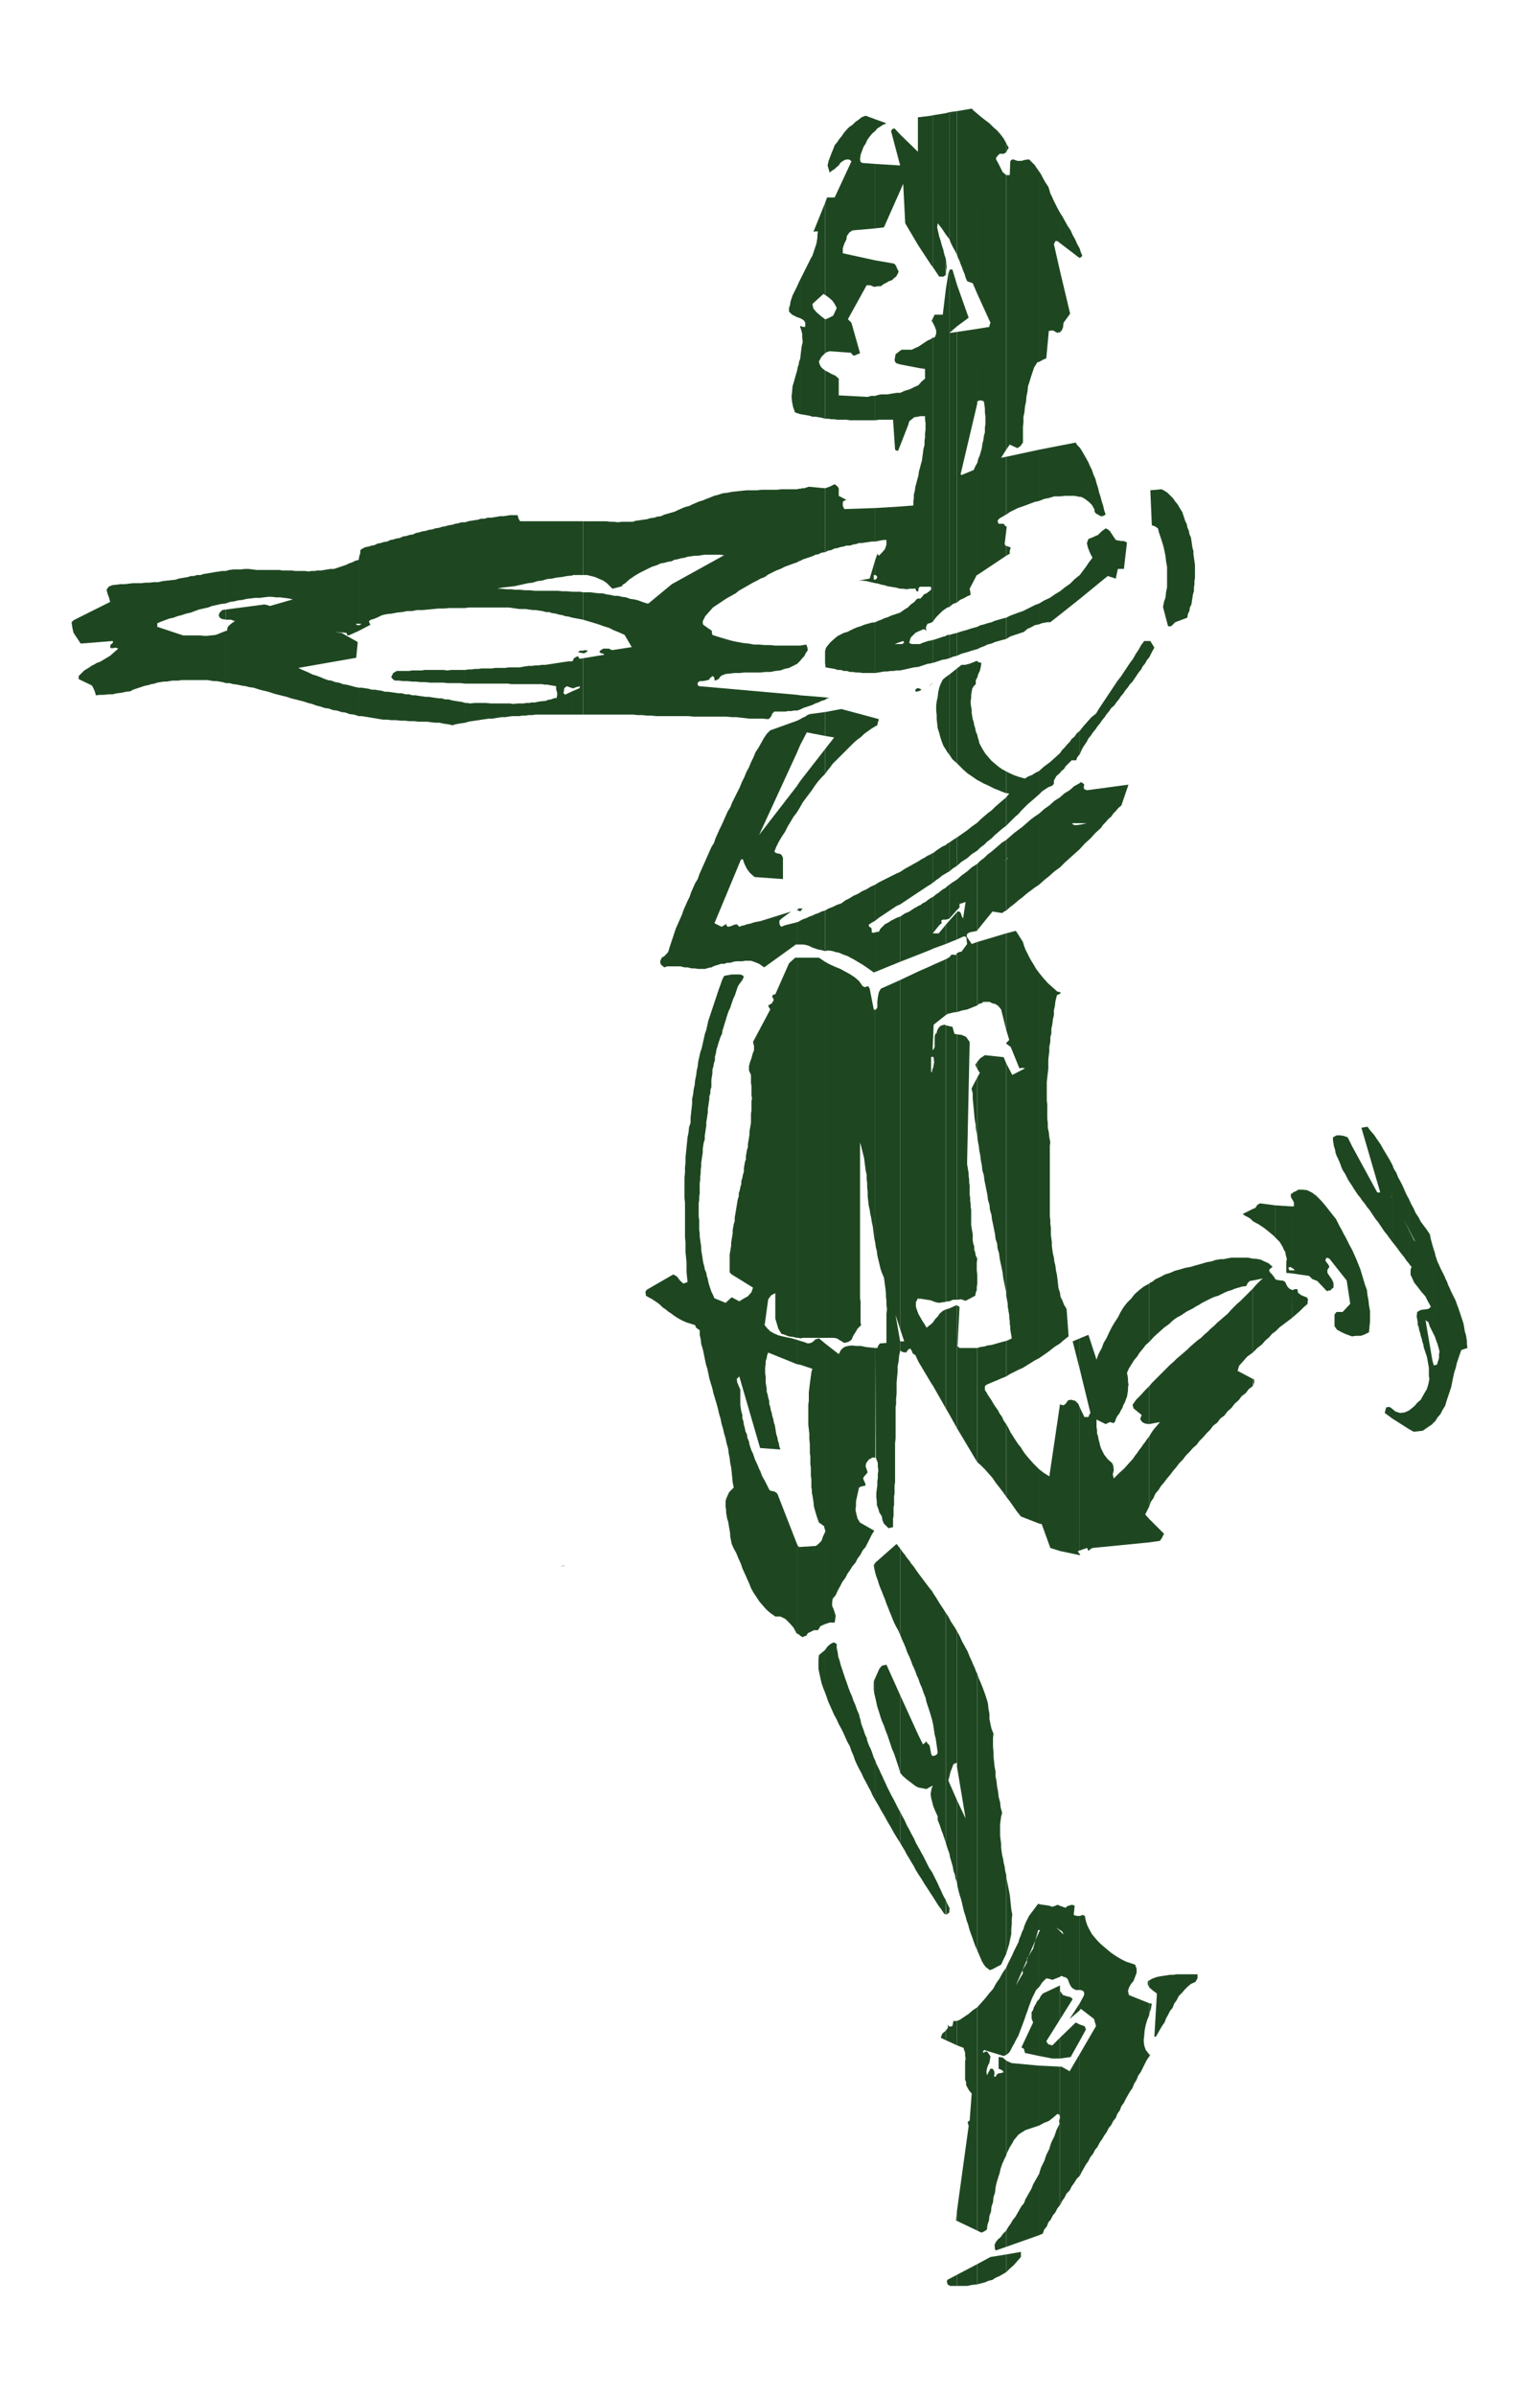<svg xmlns="http://www.w3.org/2000/svg" fill-rule="evenodd" height="762.772" preserveAspectRatio="none" stroke-linecap="round" viewBox="0 0 3035 4721" width="490.455"><style>.brush1{fill:#1e4721}.pen1{stroke:none}</style><path class="pen1 brush1" d="M2828 2690v111l5-8 6-7 4-8 5-8 3-10 3-9 3-9 3-9 2-10 2-10 2-9 3-9 2-9 3-9 3-9 3-8 6-2 6-2-1-7v-6l-1-7-1-6-2-6-1-6-1-6-1-5-2-6-2-6-2-6-2-6-2-6-2-5-2-6-2-5-3-6-3-6-3-6-2-5-3-6-2-6-3-6-2-5-3-6-3-6-3-6-2-5-3-6-2-6-2-6-1-5v135l4 7-4-7v30l2 6 3 8 2 7 2 8-1 6v7l-2 6-2 7h-2l-2 1zm0-221v135l-4-13 4 13v30l-3-6-2-4v-124l3 3-3-3v-47l2 7 3 9zm0 332v-111h-2v1l-3-10v125l2-3 3-2zm-5-348v47l-5-10 5 10v124l-5-10-3-9-5-3-1-3 14 82v125l-9 6-10 7-18 2-9-5v-37l5-4 6-5 5-6 7-6 6-11 6-10 3-10 2-10-1-6v-16l-1-6-1-5-1-6-1-5-2-6-2-6-2-6-1-6-2-6-1-5-2-6-1-5-2-6-1-6-2-5v-5l-2-11 1-9 7-4 8-1 7-1 5-4-3-6-3-5-3-6-2-4-8-9-6-8-8-10-4-9-3-6v-11l2-5-3-3-2-3v-66l11 22v-2l-11-21v-60l4 9 5 9 4 9 6 9 4 8 6 8 6 8 6 9 2 10 3 11zm-46-30v-60l-5-9-4-9-4-9-4-8-5-9-3-8-5-8-3-8v66h1-1v86l8 10 8 11 4 5 4 5 4 6 5 6v-66l-11-22 11 21zm0 393v-37l-9 4-9 1-9-3-6-5v19l33 21zm-33-455v-66l-6-11-6-10-6-10-5-9-7-10-6-9-7-8-6-8-6 1-6 1 37 127-3 1-3-1-49-90v78l3 5 4 6 4 6 5 6 4 6 5 6 4 6 5 6 4 6 4 6 4 6 5 6 4 6 4 6 4 6 5 6 5 7 6 8v-86l-2-5v-3 4l2 4zm0 434v-19l-4-3-3-1-5 1-1 3-1 4-1 4 15 11zm-79-332v170l8-1h9l8-3 8-4 1-11 1-10v-21l-2-11-1-10-2-10-1-10-4-11-3-10-3-10-3-10-4-10-4-10-4-9-4-9zm0-126v-78l-9-18-8-3-7-1h-7l-7 4v6l1 6 1 6 2 6 1 6 2 6 3 6 3 7 2 5 2 6 3 6 4 6 3 6 3 6 4 6 4 6zm0 296v-170l-5-9-4-8-4-8-4-7-4-8-4-7-4-8-3-6-8-10-7-9-8-10-7-8-9-9-8-6-10-5-10-1h-7l-5 3-5 2-3 3v10l4 7v8h-4v121l3 2 3 3h-6v6l34 5 6 6 10 4 19 20 3-1 5-1 1-2 4-3v-9l-3-7-5-7-4-6v-6l4-6-2-4-3-4-3-4 1-4 2-2 5 2 34 43 7 46-15 16h-12l-4 5v23l5 7 9 5 9 4 11 4h1zm-119-91v55l8-7 8-7 7-7 8-7v-5l1-4-3-4-3-1-5-2-4-2-5-4-1-7h-5l-5 2h-1zm0-180v-10h-2v6l2 4zm0 136v-121l-32-2v64l8 8 6 10 2 5 3 5 1 6 2 7-1 7v21l11 1v-6h-5l-2-5 4-2 1 1 2 1z"/><path class="pen1 brush1" d="m2546 2597 1-55-6-3-3-3-3-5-2-5-5-3h-4l-6-1-4-1v102l8-8 8-6 8-6 8-6zm-32-158v-64l-31-4-5 3-4 6-5 2v24l5 3 6 3 6 4 6 4 5 4 6 5 5 4 6 6zm0 184v-102l-1-1v-1l-3-4-3-4-4-4-2-4 2-3 5-4-8-7-9-4-6-3-5-1-6-1h-5v43l20-4-5 4-3 3-6 6-6 7v126l9-9 9-7 7-8 7-6 6-7 7-5zm-45 94 1 13 2-7-1-6h-2zm0-311v-24l-20 10 4 3 6 3 5 3 5 5zm0 117v-43l-9-2h-33l-6 1-5 1-5 1h-6l-6 1-5 1-5 2-11 2-10 3-11 3-10 3-11 2-10 3-11 3-9 4-10 3-9 5-9 4-8 6-3 1-2 2v115l9-10 10-9 10-9 11-8 5-5 5-4 6-4 6-3 6-4 6-4 6-3 6-3 6-4 6-3 6-4 6-3 6-3 6-3 7-3 7-2 6-3 6-3 7-3 7-2 7-3 7-2 7-2 8-1 3-6 4-4 6-1z"/><path class="pen1 brush1" d="M2469 2665v-126l-6 6-6 6-6 6-6 6-7 6-6 6-6 6-6 7-7 6-7 6-7 6-6 6-7 6-6 6-7 6-6 6-7 5-7 6-7 6-6 6-7 6-7 6-7 6-6 6-7 6-6 6-6 6-6 6-6 6-6 6-6 6-5 6v75l10-2 11-2-6 7-6 7-5 7-4 7v138l3-9 5-7 4-9 6-7 5-8 6-7 6-8 6-7 6-8 6-7 6-8 7-7 6-8 7-7 7-8 7-6 6-8 7-7 7-8 7-7 6-8 8-6 6-8 8-6 6-8 8-7 6-8 8-7 6-8 8-6 6-8 8-6v-14l-30-16 3-10 8-9 8-9 11-8zm-204 1383v4l1-2 1-2h-2zm0-101v23l1-6 2-5 1-6 1-5-5-1z"/><path class="pen1 brush1" d="M2265 3902v14l7 6 8 6-5 85h3l4-7 4-7 4-7 5-7 3-8 4-7 4-8 5-6 3-8 5-7 4-8 6-6 6-7 6-6 6-5 9-4 4-7v-8h-41l-6 1h-7l-6 1-7 1-6 1-6 1-6 2-5 2-5 3zm0-909v46l21-3 2-3 2-3 2-4 2-4-29-29zm0-1730v32l5-10 5-9-8-13h-2zm43-29 4-4 4-4 24-9 1-7 3-6 1-7 3-6 1-7 1-6 1-7 2-6v-7l1-7v-6l1-6v-26l-1-7-1-7-1-7v-6l-2-7-1-7-1-7-1-6-3-7-1-6-3-7-1-6-3-6-2-6-2-6-2-6-5-8-4-7-5-6-4-6-6-6-5-5-6-4-6-3-22 2 3 69 6 2 6 4 2 8 3 9 3 9 3 10 2 9 2 10 1 10 2 11v40l-2 10-1 10-3 9-2 10 10 38h6zm-43 61v-32h-10l-6 8-5 9-6 9-5 9-6 8-6 9-6 9-6 9-7 9-6 9-6 9-6 9-6 9-6 9-6 9-6 10-9 7-8 9-8 9-7 9v46l3-7 3-6 4-6 4-6 3-6 5-6 4-6 5-6 4-6 5-6 4-6 5-6 4-6 5-6 4-6 6-5 4-6 5-6 4-6 5-6 4-6 5-6 4-6 5-5 4-6 4-6 4-6 5-6 3-6 5-6 3-6 5-6zm0 1349v-115l-11 6-9 7-9 8-7 9-8 8-7 9-6 10-5 10-6 9-6 10-5 10-5 11-6 10-4 11-3 5-3 6-2 5-2 6-16-49-17 7v61l21 86-2 3-2 5h-8l-9-19v282l14-5 1 1 2 5 3-3 5-3 112-11v-46l-8-9 4-8 4-8v-138l-4 5-4 6-4 5-4 6-4 5-4 6-4 5-4 6-9 10-9 10-10 9-10 10-2-8 2-8-1-9-2-5-9-8-7-9-3-6-3-6-2-6-1-5-2-7-1-6-2-6v-6l-1-6v-15l18 9 8-4 8 2 3-4 1-4 3-6 4-5 3-6 3-5 2-6 3-5 2-6 2-5 1-6 1-6v-6l1-6-1-6v-6l-1-6-1-5 4-9 5-8 5-8 6-7 5-8 6-7 6-8 7-6z"/><path class="pen1 brush1" d="M2265 2806v-75l-9 9-8 9-9 9-7 10 2 7 6 5 5 4 5 4-3 8 4 6 6 3 8 1zm0 1110v-14l-2 1-1 2v5l3 6zm0 54v-23l-40-16-2-8 2-7 4-7 5-6 3-8 3-8v-8l-3-8-9-3-9-3-8-4-7-4-8-5-7-5-6-5-6-5-8-7-6-6-6-7-5-6-5-9-4-8-3-9-2-10-4-2-6 2v146h2l5 2 2 5-1 4-1 2-7 13v14l2-3 26 20 4 14-32 55v240l4-8 4-7 4-7 5-7 4-8 5-6 4-8 5-6 4-8 5-7 4-7 5-7 4-8 5-6 4-8 5-6 3-8 5-7 3-8 5-7 4-8 4-7 4-7 5-7 3-8 5-8 3-8 5-7 4-8 4-8 4-8 5-7v-4l-7-9-3-9-1-10 1-9 1-11 2-10 3-10 4-10z"/><path class="pen1 brush1" d="M2128 3989v32l12-22-1-4-2-3-9-3zm0-927v2l1-1-1-1zm0-1437v48l10-11 11-10 10-11 11-10 4-6 5-5 5-6 6-5 4-6 5-5 5-6 6-5 14-41-82 11-5-2-1-2v-4l1-3-3-3-4-2-1 1-1 1v79h14l-14 3zm0-492v47l55-45 16 5 4-19h12l6-52-6-3h-5l-6-1-5-1-12-18-4-3-4-2-8 6-7 7-5 2-4 2-5 2-5 2-3 8 2 9 4 10 5 10-7 9-6 9-6 8-6 8zm0-251v97h2l3 1 5 3 8 6 6 6 5 9v4l3 4 4 2 5 3h4l6-3-3-9-2-9-3-9-2-8-3-9-2-9-3-9-2-8-4-9-3-9-4-8-3-7-5-9-4-7-4-7-4-6zm0-392v18l2-1 3-3-3-7-2-7zm0 18v-18l-5-9-4-9-5-9-4-9-6-9-5-9-5-9-5-8v60l38 29h1zm0 471v-97l-5-5-3-5-31 6v100l9-1h20l10 2zm0 201v-47l-10 8-9 9-10 7-10 8v46l39-31zm0 306v-46l-6 5-4 6-6 5-4 6-5 5-5 6-5 5-4 6v39l3-4 5-4 3-5 5-5 7-7h9l2-6 5-6zm0 136v-79l-11 6-9 8-10 6-9 8v138l9-9 10-9 10-9 10-9v-48l-8 1-5-1-2-3h15zm0 1076v-61l-14 6 14 55zm0 357v-282l-3-7-6-6-8-2-6 1-2 3-3 4-4 3-4-1-3-1v289l38 8h1v-2l-4-5 3-2h1zm0 866v-146h-6l-3-1-3-1 1-9 1-9-5-2-4 1-6 2-3 3-11-4v48l4 2 3 6-2-1-5-5v90l3-2 4 2 4 1 3 2 2 3 2 6 3 6 3 4 7 4h8zm0 40v-14l-20 31 20-17zm0 60v-32l-8-4-31 30v41l21-3 18-32zm0 266v-240l-20 34-16-9h-3v273l4-8 5-7 4-8 6-6 4-8 5-7 5-8 6-6zm-39-364v56l25-40-4-4-5-1-10-3-6-8zm0-1376v100l8-7 9-7-4-54-5-8-3-8-4-8-1-8zm0-592v3l1-1h1l-1-1-1-1zm0-1421v121l1-2 2-1 3-7 1-9 13-18-20-84zm0-55v-60l-4-7-3-6-3-6-3-6-3-7-3-6-2-7-2-6-6-9-4-7-4-8-4-6v375l7-4 7-3 5-54 8-1 9 5 2-1h3V534l-12-53 3-6h4l5 4zm0 499V878l-41 8v101l10-4 10-2 10-3h11zm0 233v-46l-10 6-10 7-11 5-10 6v41l5-2 5-1 6-1h6l19-15zm0 312v-39l-10 9-10 9-11 8-10 9v46l6-6 6-4 6-4 8-3 3-4v-6l5-9 7-6zm0 186v-138l-11 7-10 9-10 7-10 9v140l10-9 10-8 10-9 11-8zm0 249v-3l-3-1h-2l-10-9-9-8-9-10-8-10v759l10-7 10-7 10-8 11-7v-100l-3-9-1-9-1-9-1-8-2-9-1-9-2-8-1-8-2-8-1-7-1-8v-7l-1-8-1-7v-14l-1-8v-7l-1-7v-140l1-6-2-10-1-10-2-9v-9l-1-9v-27l-1-9v-36l1-9 1-9 1-8v-18l1-9 1-8v-9l2-9v-9l2-8v-9l2-9 1-9 2-9v-9l2-9 1-9 2-8 1-4 6-3zm0 1098v-289l-21 142-11-7-9-7v107l5 1 17 47 19 6zm0 747v-48l-5-2-4 2-6 2-6-2-6-1-7-1-7-1v51l2-1 2-4-4 8v109l6-9 8-8 6 1 6 2 15-6v-90l-5-5-2-2 3 2 4 3z"/><path class="pen1 brush1" d="M2089 3979v-67l-34 16-4 5-3 6v112l26 5h15v-41l-15 15-8-2-4-6 27-43zm0 366v-273l-41-2v118l9-5 10-4 9-7 8-7 4 2 1 5-2 7 1 6-3 6-3 6-2 6-2 6-3 6-3 6-2 6-2 7-3 6-3 6-2 6-2 6-3 6-3 6-2 6-2 7v121l7-3 3-8 5-6 3-8 5-6 4-8 5-6 4-8 5-6zm-41-3632V338l-5-7-4-6-6-6-5-5-8 1-7 2h-8l-8-3-4 1-2 3-1 27h-7v541l7-10 15 7 6-4 5-7v-31l1-9v-11l2-9 1-11 2-9 1-11 2-10 1-10 3-9 3-10 3-9 3-9 5-8 1-2 4-1zm0 274V886l-65 14v114l7-5 8-4 8-4 9-3 8-3 8-3 8-3 9-2zm0 243v-41l-8 3-8 4-8 4-8 4-9 3-8 3-8 3-8 4v42l8-5 9-3 9-3 9-3 7-6 7-3 7-4 9-2zm0 335v-46l-8 4-6 4-8 3-6 4-11-3-9-3-9-4-8-4v43h3l3 1-3 3-3 4v56l6-6 6-6 6-6 6-5 6-7 6-6 6-6 7-6 8-7 8-7zm0 178v-140l-9 6-8 6-8 7-8 7-8 6-8 6-8 7-8 7v39l2-3 2-1-4 4v100l8-7 8-6 8-7 8-6 8-7 8-6 8-6 9-6zm0 933v-759l-6-8-4-7-5-8-4-7-4-8-4-8-3-8-2-7-14-22-19 5v190l6 20-3 3-3 3 1 2 4 3 4 3 17 42 6-1 5 1-25 13-12-23v457l1 6 1 5 1 6v5l1 6 1 6 1 6v5l1 6v5l1 6v5l1 6 1 6 1 6-6 3-5 2v70l8-5 8-4 8-4 9-4 8-5 8-5 8-5 8-4zm0 326v-107l-11-11-9-10-5-6-4-5-4-6-3-5-5-6-4-6-4-6-3-5-4-6-3-6-3-6-3-5v143l7 9 7 10 7 10 8 10 36 14zm0 801v-51l-1-1h-1l-18 24-3 6-3 6-3 7-2 7-3 6-2 6-3 7-2 7-3 6-3 6-3 6-3 7-3 6-3 6-3 6-3 7v172l5-4 3-4 4-8 4-7 4-8 4-7 3-8 3-8 3-8 3-8 3-9 3-8 3-9 3-8 3-8 4-8 4-8 6-6v-109l-46 106 14-24-1-6 3-5 3-5 3-6v-7l4-6 4-7 4-6 10-37h2z"/><path class="pen1 brush1" d="M2048 4051v-112l-4 4-3 6-3 5-2 6-3 5v12l3 8-23 49 5 3 2 8 28 6zm0 137v-118l-54-5-7-3-4-2v187l2-6 3-6 3-6 4-6 3-6 5-6 4-5 6-4 8-5 9-3 9-3 9-3zm0 216v-121l-4 7-4 7-4 7-3 8-4 7-4 7-4 7-3 8-5 6-4 7-4 7-4 7-5 6-4 7-5 7-4 7v32l65-23zm-65 38v35l7-7 8-7 7-8 7-8v-10l-29 5zm0-748v156l3-10 3-10 2-10 2-9v-10l1-10v-10l1-9-2-10-1-10-1-10-1-9-2-10-2-10-2-10-1-9zm0-2618v19l7-4v-6l2-6-2-1-3-1-2-1h-2zm0-794v18l2-4 3-5-3-5-2-4z"/><path class="pen1 brush1" d="M1983 300v-18l-5-9-6-8-7-8-7-6-8-8-8-6-9-7-7-6v355l26 57-2 5v3l-24 4v147-4l4-2h4l3 1 2 1 1 6 1 8v7l1 8v16l-1 7v9l-2 7-1 8-2 8-1 8-2 7-2 7-3 7-2 8v221l57-38v-19l-2-2-1-2 4-34-3-2-3-4h-10l-2-5 2-4 4-3 6-3 2-2 3-1V900l-10 2 10-16V345l-7-6-4-8-5-10-4-7v-3l3-4 4-4h8l2-1 3-2zm0 959v-42l-8 2-7 2-7 2-7 3-8 2-6 2-8 2-6 3v44l6-3 8-3 6-3 8-2 7-3 7-2 7-2 8-2zm0 304v-43l-9-5-7-5-7-6-6-5-6-7-6-7-5-8-4-7-3-6-1-5-2-6-1-5v89l6 3 7 4 7 3 8 4 6 3 8 3 7 3 8 3zm0 64v-56l-7 6-7 6-7 6-7 7-8 6-7 6-7 6-7 7v55l6-6 8-6 6-6 8-6 7-7 7-6 7-6 8-6zm0 67v-39l-8 5-7 6-7 6-7 6-8 6-6 6-8 6-6 6v131l30-37 19 3 4-3 4-2v-100l-3 2 1-1 2-1zm0 335v-190l-57 17v125l3-3 5-1 4-3h12l6 3 5 1 5 3 3 3 4 5 10 40zm0 28v-2 1l1 1h-1zm0 490v-452l-5-12-37-4-9 6-6 7v14l5 8-5 9v116l1 9 2 10 1 9 2 10 1 9 2 10 1 10 3 10 1 9 2 10 2 10 2 10 1 9 3 10 1 10 3 10 1 9 2 9 2 10 2 10 1 9 3 9 1 10 3 10 1 9 2 10 2 9 2 10 1 9 2 10 2 10 2 10zm0 165v-70l-8 2-7 2-7 2-7 2-8 1-6 2-8 1-6 2v225l7 6 8 8 7 8 8 9 6 9 7 9 7 9 7 10v-143l-5-7-3-7-5-7-3-6-5-7-4-6-4-7-4-6-4-6-2-4-3-4v-8l4-3 9-4 10-4 9-4 10-4zm0 1138v-156l-2-8-1-8-2-8-1-7-2-8-1-7-1-8v-7l-1-8-1-8v-23l1-7 1-8 2-7-3-11-1-10-3-11-1-10-2-10-1-10-2-10v-9l-2-11-1-10-1-9v-9l-1-10v-18l1-8-4-10-2-9-2-10v-10l-2-11-1-10-3-10-3-9-4-11-4-10-4-9-3-9v545l3 7 3 7 3 7 4 7 4 5 8 6 2-1 3-1 17-9 5-11 5-10zm0 199v-172l-7 10-6 11-7 10-6 11-8 9-7 9-8 9-8 9v440l8 4 5-2 6-4 1-9 3-9 1-9 3-8 1-10 3-9 1-10 3-9 1-10 2-9 3-10 3-9 2-9 3-9 4-9 4-8v-187l-7-6-8-1v23l7 3 3 4-7 2h-3l-4 3-1 3-3 1-1-1 1-6-1-5-3-4h-4l-7 13-1-7 1-6 2-6 3-6 1-6 1-6-3-5-4-5-5 1-1 2-2-2 1-2 2-2 2 1 36 11 2-1 3-1zm0 378v-32l-6 6-5 7-5 4-4 5-3 6 1 10h1l1 1 20-7zm0 50v-35l-31 5-26 14v40l7-2 8-2 7-3 8-2 6-4 7-3 7-4 7-4zm-57-1965v18-18zm0-1209v32l2-7 3-6 2-8 1-8-5-1-3-2zm0-724V224l-6-5-5-5-29 5v283l2 6 3 6 2 6 3 7 2 6 3 7 2 7 3 7 5 2 6 2 9 21zm0 216V648l-40 6v533l6-5 7-3 7-4 7-3-1-7-1-5 14-27h1V912l-4 7-3 7-24 10-1-1h-1l33-140zm0 484v-44l-11 3-9 3-11 3-9 3v45l9-4 11-3 9-3 11-3zm0 56v-32l-1-1-7 3-8 3-8 2h-7l-9 7v187l2 2 3 3 8 8 8 7 9 6 10 7v-89l-3-7-1-6-2-6-1-6-2-6-1-6-1-6v-6l-1-6-1-6v-6l1-6v-6l1-6 1-6 3-5 4-4v-7l1-3 2-3zm0 341v-55l-10 7-10 8-10 7-10 7v56l9-8 11-7 9-8 11-7z"/><path class="pen1 brush1" d="M1926 1833v-131l-11 7-9 8-11 8-9 8v60l5-5v-7l7-2 5-2-5 33-3-6-1-4-3-4h-4l-1 1v54l13-6h3l3 3v5l1 7-11 15-5 1-4 2v116l10-3 10-2 10-4 10-4v-125l-11 4-10-15 1-5 5-3 15-3v-1zm0 273v-14l-2 3-2 3 4 8zm0 133v-116l-11 21v3l2 7v10l1 11 1 10 1 11 1 10 2 11v5l1 6 1 5 1 6zm0 291v-18l-1-9v-15l1-8-3-6-1-6-2-6v-6l-2-6-1-6v-12l-1-6-1-6-1-6v-30l-1-6v-6l-1-6v-6l-1-6v-18l-1-6v-6l-1-6v-6l-1-6-1-6-1-6v-5l5-236-7-10-9-4-9-1v523l8-1 9 3 19-10 1-6 2-5v-6l1-6zm0 351v-225h-35l-2-2-2-1 4-78-3-2-2-1v242l40 67zm0 962v-545l-3-6-2-6-3-6-2-5-5-11-4-10-6-11-5-9-5-11-5-9v267l17 102-17-36v162l1 8 2 8 2 8 3 9 2 8 2 9 2 8 3 9 2 8 3 8 2 8 3 9 3 8 3 9 3 8 4 9zm0 552v-440l-9 6-8 7-9 6-9 6-3 1-2 1v48l13 5 1 4 2 5v6l1 6-1 6v35l2 6v5l3 6 3 5 5 6-4 53-4 3 2 8-23 167v20l40 19zm0 106v-40l-40 21v22h20l10-2 10-1zm-40-3940v82l23-17-23-65zm0-59V219l-15 2v250l3 8 4 8 4 7 4 8zm0 141v-82l-9-30h-5l-1 2v123l15-13zm0 544V654l-15 2v540l7-6 8-3zm0 105v-45l-8 2-7 2v46l7-3 8-2zm0 212v-187l-15 12v158l6 9 9 8zm0 202v-56l-8 5-7 5v57l7-6 8-5zm0 87v-60l-8 5-7 5v67l15-17z"/><path class="pen1 brush1" d="M1886 1851v-54l-15 17v43l15-6zm0 143v-116l-1 1-1 3-4-1h-5l-3 4-1 1v111l7-2 8-1zm0 567v-523l-5-1-4-14-6-1v542l7-3h8zm0 253v-242h-2l-13 6v209l15 27zm0 667v-267l-4-7-4-6-4-6-3-6v312l2-9 3-8 3-8 7-3v8zm0 228v-162l-15-34v139l1 6 2 7 2 7 2 7 1 7 3 8 1 7 3 8zm0 321v-48h-7l-1 5-1 5-4 1h-2v30l15 7zm0 346v-20l-2 19 2 1zm0 128v-22l-15 8v13l1 1h14zm-15-745v5-2l1-1-1-2zm0-3288V221l-7 2v239l3 4 4 5zm0 185V533l-1 3-1 3-5 31v629l3-2 4-1V656zm0 641v-46h-4l-3 2v46l3-1 4-1zm0 190v-158l-7 5v143l3 5 4 5zm0 230v-57l-4 2-3 3v56l3-2 4-2zm0 93v-67l-4 3-3 3v63l7-2zm0 47v-43l-7 8v38l7-3zm0 140v-111l-7 4v110l5-3h2zm0 567v-542l-7-2v545l3-1h4zm0 223v-209l-7 2v195l7 12zm0 714v-312l-4-7-3-4v453l3 10 4 11v-139l-2-5 1-4 1-3zm0 263v-5l-4-8-3-7 1 29 2-2 4-3v-4zm0 259v-30l-2-2-1-2v7l-2 2-2 3v19l7 3zm0 480v-13l-4 2-1 4 2 6h1l2 1zm-7-3993 1 31v-8l1-7-1-8-1-8zm0-48V223l-25 4v300l12 18h8l5-3v-32l-3-9-2-9-3-9-2-8-3-9-2-9-2-9 1-8 4 5 4 5 4 6 4 6zm0 737V570l-6 50h-16l-3 6v11l3 6 3 8v7l-3 7h-3v559l6-8 6-6 6-6 7-5zm0 100v-46l-7 2-6 2-6 2-6 2v45l6-2 6-2 6-2 7-1zm0 178v-143l-6 5-4 8-3 8-2 9-1 9-2 9-1 9v9l1 9v8l1 9 1 9 3 9 2 8 3 9 3 8 5 8zm0 244v-56l-7 3-6 4-6 4-6 5v58l6-5 6-4 6-5 7-4zm0 91v-63l-7 4-6 5-6 4-6 5v71l8-10 5-6 4-3-1-5 3-2h6z"/><path class="pen1 brush1" d="M1864 1860v-38l-14 17h-11v30l25-9zm0 140v-110l-25 11v143l1-25 24-19zm0 565v-545l-3-1-7 2-4 4-3 5-1 5-3 3-1 5v20l-3 6v14h1l1 10-2 11v460l6 2 6 1 6-1 7-1zm0 210v-195l-6 3-6 5-4 6-5 5-4 6v126l25 44zm0 856v-453l-7-11-6-9-6-10-6-9v259l1 6 1 7 1 7 2 7 1 7 1 7 1 7 1 8-3 4-6 2v98l4 10 5 11v7l2 5 2 5 2 6 2 6 2 5 2 6 2 6 2 6zm0 142v-29l-4-7-3-6-3-7-3-6-3-7-3-6-3-6-3-6v45l5 8 5 8 6 8 6 9h1l3 2h-1zm0 247v-19l-7 6-3 8 10 5zm-25-3493V227l-4 1v294l4 5zm0 110v-11l-3 6 1 2 2 3zm0 587V665l-2 1-2 2v559l1-1h2v-1l1-1zm0 82v-45h-2l-2 1v45l2-1h2zm0 433v-58h-2l-2 2v59l2-2 2-1zm0 99v-71l-2 1-2 1v102l4-2v-30h-1l1-1zm0 206v-143l-4 2v180l2-1 2 1v-14l-1-1 1-24zm0 520v-460l-2 4v4h-2v451h2l2 1zm0 167v-126l-2 2-2 2v116l4 6zm0 667v-259l-2-4-2-2v249l2 7 2 9zm0 160v-98l-2-1-1-1-1-3v65l1-1h2l-2 5-1 5v13l2 8 2 8zm0 180v-45l-2-4-2-3v46l2 3 2 3zm-4-2389 1-2 2-1-3 3zm0-827V228l-25 3v253l25 38zm0 635V668l-7 3-6 4-6 4-6 4v42l13 2v19l-7 6-6 7v62l3-1h10v6l1 7v14l-1 7v8l-1 7v8l-2 7-1 8-1 7-1 8-2 7-2 8-2 7-1 8v223l1-2 2-2h20l2 1zm0 70v-65l-5 4-4 3-5 2-3 4-3 3-2 2-2-1h-1v65l5-2 4-2h3l4 3-1-3v-5l3-6 7-2zm0 80v-45l-6 1-6 2-6 2-4 2h-3v45l6-2 6-2 6-2 7-1zm0 42-3 3 1-2 2-1zm0 393v-59l-7 3-6 4-6 3-6 4v61l6-4 6-4 6-4 7-4zm0 129v-102l-6 4-5 4-6 3-5 4h-2l-1 1v96l25-10zm0 212v-180l-25 11v645h5l6 1 6 1 8 1v1-480zm0 642v-116l-4 3-5 4-4-7-4-6-4-7-4-7v94l25 42zm0 657v-249l-7-9-6-8-6-8-6-8v208l3 9 4 9 3 9 4 10 2 9 3 9 3 9 3 10zm0 138v-65l-3-16-4-4-3-4-2 3-4 3-9-18v103l16 3 5-3 4-2zm0 22v-13l-1 6 1 7zm0 190v-46l-4-6-3-6-3-6-3-6-3-6-3-5-3-6-3-5v53l6 9 6 10 6 9 7 11zm-25-2376v6l3-1 3-2-3-2-3-1zm0-872V231h-1v68l-35-34v111l6-14 4 78 26 44zm0 241v-42l-7 3-6 3h-20l-3 2v27l36 7zm0 96v-62l-9 4-8 4-10 3-9 4v104l16-41 2-7 5-4 5-4 8-1zm0 339V937l-2 7-2 8-2 7-1 8-2 7v7l-1 7v8l-26 2v162h6l7 1 6-1h8l2-1 2 3 1 3h4v-5zm0 84v-65l-4 2-4 5-7 5-6 6-8 5-7 5v58l6-2 2 3-4 3h-4v52l9-2 9-2 9-2 9-1v-45h-13l-5-2 1-5 2-6 4-4 5-5 6-3zm0 118v-6h-2l-2 1-2 2v3l2 1 3-1h1zm0 396v-61l-9 5-9 5-9 5-9 6v64l9-6 9-6 9-6 9-6zm0 123v-96l-9 5-9 6-9 4-9 6v89l36-14zm0 678v-645l-36 17v688l8 24h-8v18l5 3 7 1 1-2 3-4 4-2 3 5 2 5 5 3 6 13v-94l-3-8-2-7v-8l4-8 1 1zm0 749v-208l-5-7-4-6-5-6-4-6-5-6-4-6-5-6-4-6v170l4 10 5 11 2 5 2 6 2 5 3 6 2 5 2 5 2 6 3 6 2 5 2 5 2 6 3 6zm0 214v-103l-36-79v153l5 6 8 7 8 6 9 7 6 3zm0 171v-53l-5-9-4-9-5-9-4-8-5-9-4-9-5-9-4-8v61l4 7 5 8 4 8 5 8 4 7 5 8 4 8 5 8zm-36-3317V265l-11-12-4 1-3 4 18 68-49-3v127l17-2 32-72zm0 342v-27l-9 7-2 11 1 4 3 3 7 2zm0 160V774h-7l-6 1-6 1-6 1h-12l-6 1-6 2v48l8-1h27l4 59 3 2h3l4-10zm0 282V998l-49 3v66l5-1 5-1 6-1h6v9l-3 9-6 7-6 6-3-4 3-8-7 20v30l2 1 2 3-2 4-2 1v7l6 1 6 2 6 1 6 2 6 1 6 1 6 1 7 2zm0 105v-58l-6 2-6 2-6 2-6 3-7 2-6 3-6 2-6 3v100l6-1 6-1 6-1h6l6-1h6l6-1h7v-52h-11l11-4zm0 517v-64l-7 3-6 3-6 3-6 3-6 3-6 3-6 3-6 4v71l6-5 6-4 6-4 6-4 6-4 6-4 6-4 7-3z"/><path class="pen1 brush1" d="M1774 1895v-89l-6 2-6 3-6 3-6 4-6 3-4 4-5 5-3 6h-3l-4 1v78l49-20zm0 724v-688l-38 17-4 7-2 10-1 9v11l-2 3-2 2v459l1 8 2 8 1 8 2 9 2 8 2 9 3 9 4 9 1 7 1 8 1 7 1 9v7l1 8v8l1 9-1 8v58l-13 1-3 4-2 5h-4l1 216 2 5 2 6v7l1 7-1 7v8l-1 7v8l-1 7-1 8v8l1 8v7l3 8 2 7 5 8 1 7 3 7 4 4 5 5 4-1 5-1v-17l1-5v-17l1-5v-17l1-5v-17l1-5v-77l1-10v-62l1-5v-11l1-10v-22l1-11 1-10v-11l2-10 1-11 2-9v-19l-9-52 9 28zm0 602v-170l-4-5-3-4-42 37v20l2 7 3 8 2 7 3 8 3 7 3 8 3 7 3 9 3 7 3 8 3 7 3 8 3 7 4 8 4 7 4 9zm0 272v-153l-27-60-9 2-5 6-4 9-4 9v39l2 9 2 9 3 9 3 10 3 9 4 9 3 9 4 10 3 9 3 9 3 9 4 9 3 9 3 9 3 9 3 10v1zm0 138v-61l-4-7-3-6-3-6-3-6-4-7-3-6-3-6-3-6-3-7-3-6-3-7-3-6-3-7-3-6-3-6-2-6v78l6 10 6 11 6 10 6 11 6 10 6 11 6 10 7 11zm-49-2216v16l2-1 2-1 1-5 2-7-7-2zm0-902v52l5-1h6l5-4 6-3 5-3 6-2 4-4 4-3 3-5 2-5-3-6-2-5-3-4-3-1-35-6zm0-278v23l4-5 5-3 6-4 7-3-22-8zm0 23v-23l-19-7-8 3-6 5-6 4-6 6-6 4-6 6-5 6-4 6-5 6-4 6-5 6-3 8-3 7-3 8-3 8-2 9 2 7 2 7 5-4 5-3 4-4 4-3 3-5 4-3 5-3 6-1 4 1 3 3-33 71h-15l-4 11v181l7 5 7 6 5 7 4 8-7 15-6 3-6 3h-1l-1 1h-2v67l3-2 6-2 42 3 3 4 3 2 7-3 5-2-17-60-4-4-3-3 37-67h7l7 3h3v-52l-64-14v-10l3-9 4-8 1-7 5-7 6-4 45-4V323l-26-2-3-2-1-5 1-9 3-8 3-8 4-6 3-7 5-7 5-6 6-5zm0 570v-48h-8l-7 2-57-3v-33l-7-6-7-3-7-4-6-3v95h6l6 1h6l6 1h18l7 1h50zm0 239v-66l-61 2-3-6v-8l2-2 5-2-15-8v-15l-3-4-5-4-10 5-9 3v126l6-3 6-1 6-3 6-1 6-2 6-1 6-2h7l6-2 6-1 6-2h6l6-1 7-1 6-1h7zm0 66v-30l-11 37-22 4h8l8 1 8 2 9 2 1-7h-4v-9h3zm0 193v-100l-8 1-7 2-7 2-7 3-7 2-7 3-6 3-6 3-7 2-6 3-6 3-5 4-10 9-8 10-2 7v23l1 9 6 1 6 1 6 1 6 2h6l6 2h6l6 2h6l6 1h6l7 1h25zm0 105v-16l-67-18-32 6v47l18 3-18 23v49l5-7 5-6 5-7 6-6 6-6 6-6 6-6 6-6 6-6 6-6 7-6 7-5 6-6 7-5 7-5 8-5zm0 383v-71l-9 4-8 5-9 4-8 5-9 4-8 5-8 4-8 6-9 3-8 4-8 3-7 4v80l4-1h5l6 1 6 2 6 1 7 3 5 2 6 2 5 3 6 3 10 6 10 6 10 7 10 7 3-1v-78l-4 1-3-1v-5l-1-4-4-2-1-4 6-4 7-4z"/><path class="pen1 brush1" d="M1725 2449v-459l-2-1h-1l-8-41-3-5-3 1-4 1-4-2-7-10-8-7-9-6-9-5-11-6-10-4-11-5-9-5v741h17l6 1 15 9 8-2 6-4 4-9 4-6 4-7 7-7-1-6v-41l-1-6v-307l2 7 2 8 2 8 2 8 1 8 1 8 1 8 2 9v8l1 8v8l1 9v9l1 9 1 9 2 9 1 7 2 9 1 7 2 9 1 8 1 8 1 8 2 9zm0 423v-216l-10-1-9-1-9-2h-9l-9-1-8 1-7 2-6 5-2 3-1 3-1 1-1 2-27-21v368l1 1-1 1v183l9-3h10l1-7 1-6-2-7-2-6-3-7v-7l1-7 6-7 4-9 5-9 4-8 6-8 4-8 5-7 5-8 6-7 4-8 6-8 4-8 6-7 4-8 4-8 4-8 5-8-28-16-5-8-2-8-2-9 1-8v-9l2-9 2-9 2-9 4-2 9-2-1-5-2-4-2-5 2-4 3-3 4-5-2-6-2-6 1-6 3-4 2-3 4-2 3-2h7-1zm0 227v-20l-3 5 1 7 2 8zm0 246v-39l-2 4-1 4v15l1 8 2 8zm0 202v-78l-3-6-2-6-2-6-2-5-3-6-2-5-2-6-1-5-3-6-2-6-2-6-2-5-2-6-1-6-2-6-1-5-4-9-3-9-4-9-3-9-4-9-3-8-3-9-3-8-3-9-3-9-3-9-2-8-3-9-1-8-2-9v-8l-6-3-6 3-6 5-5 7v84l3 8 3 9 4 9 4 9 4 9 5 9 4 9 5 9 4 8 4 9 4 9 5 9 3 9 4 9 3 9 4 9 4 8 5 9 4 9 5 9 4 8 5 9 4 9 5 9zm-99-2173v5l4-3 5-1-9-1zm0-793V400l-23 57 3-1h6l-1 6v6l-1 6-1 6-2 6-2 6-2 6-2 6-3 5-3 6-3 6-3 6-3 6-3 6-3 6-3 6v76l4 2 4 3 2 4v8h-5l-5-2v2l2 6 2 8v7l1 9-2 8-1 8-1 8-1 9v109l6 1 6 1 6 1 6 2h6l6 1 6 1 7 2v-95l-5-4-3-3-3-6-1-5 5-9 7-7v-67l-9-7-8-7-6-7-2-9 22-20 1 1 2 1zm0 507V962l-11-1-10-1-11-1-9 3h-4l-4 1v142l6-3 6-2 6-2 6-2 6-3 6-1 6-3 7-1zm0 209v-7 7zm0 82v-5l-49-4v28l6-3 6-2 6-2 6-2 6-3 6-2 6-3 7-2zm0 71v-47l-30 4-5 2-4 3-5 2-5 3v51l13-25 36 7zm0 75v-49l-49 63v51l5-9 6-8 6-8 6-8 6-9 6-8 7-8 7-7zm0 349v-80l-7 2-6 3-6 2-6 3-6 2-6 3-6 2-6 3v47h6l6 1 6 2 6 3 6 2 6 2 6 1 7 2zm0 762v-741l-6-4-6-4h-37v750l6-1h43zm0 378v-367l-12-10-7 2-4 4-5 3-6 1-8-3-7-2v47l24 8-2 7-1 8-1 7-1 8-1 8-1 8v17l-1 7v41l1 8 1 9v10l1 11v17l1 6v16l1 6v17l1 6v16l1 6v5l1 5 1 6 1 6 1 10 3 11 3 10 4 11 6 4 5 4-1 1 2 5zm0 186v-181l-4 8-3 9-6 6-5 4-31 2v175l2 1 3 2 3-2 4-1 3-5 6-3 6-3h8l5-8 9-4zm0 135v-84l-6 5-6 5-1 9v18l2 10 2 9 2 9 3 9 4 10zm-49-1545v6l3-4 2-2h-5zm0-518v30l4-5 4-4 3-6 4-6-1-6-2-5-6 1-6 1zm0-645v-76l-3 6-3 7v61l3 1 3 1zm0 17v-2 2zm0 172V707l-2 5-1 6-2 6-1 6v84l3 1 3 1zm0 289V963h-3l-3 1v144l3-2 3-1zm0 197v-30h-6v36l3-3 3-3zm0 96v-28l-6-1v31l3-1 3-1zm0 70v-51l-6 3v62l6-14zm0 122v-51l-6 9v52l3-5 3-5zm0 206v-6h-3l-3 3v1h3l3 2zm0 65v-47l-3 2-3 1v44h6zm0 776v-750h-6v749h3l3 1zm0 52v-47l-3-1-3-1v48l6 1zm0 534v-175h-3l-3-5v176l3 1 3 3zm-6-2598v-61l-3 6-3 6-3 6-2 6-2 6-1 7-2 6v7l6 6 10 5zm0 189v-84l-3 10-3 11-3 10-1 11-1 10 1 10 2 10 4 11h1l3 1zm0 294V964h-31l-9 1h-30l-9 1h-20l-10 1-9 1-10 1-10 2-9 1-9 3-8 2-7 3-8 3-7 3-7 2-7 3-7 3-6 3-8 2-7 3-7 3-6 3-7 2-7 2-7 2-6 3-8 1-6 2-8 1-6 2-8 1-6 1-8 1-6 2h-22l-7 1-8-1h-7l-8-1h-46v106h8l8 2 8 2 9 4 7 3 7 5 5 5 6 6 19-5 1-3 4-2 9-8 10-7 5-3 5-3 6-3 6-3 6-3 6-3 6-2 6-2 6-3 7-1 7-2 7-1 6-3 6-1 7-2 7-1 6-2 7-1 7-1h7l6-1 6-1h32l7 1-103 57-46 38h-3l-9-3-8-3-8-2-8-1-8-3-8-1-8-2h-7l-9-2-7-1-8-2h-7l-9-1-7-1h-15v54l10 3 10 3 10 3 11 4 10 3 10 5 10 4 11 5 14 24-39 6-6-3h-11l-5 3-3 3 3 3 5 1 2 2-42 7v111h99l9 1h9l9 1h9l10 1h63l10 1h65l10 1h9l9 1 9 1 9 1h26l10 1 3-2 3-4 2-5 4-4h22l5-1h6l6-1h6v-31l-193-17-3-2v-5l4-3h6l6-1 7-2 1-3 3-2 2-2 3 2 1 3v4l4-1 4-2 3-4 3-3 8-3 9-1 9-1h10l9-1h32l9-1h10l10-2 10-1 8-3 9-2 8-4 8-4v-36h-43l-11-1h-10l-11-1h-10l-11-2-10-1-11-2-10-2-11-3-10-3-10-3-9-3-1-4v-4l-17-12-1-3v-4l5-10 8-9 7-8 9-6 9-6 9-6 9-5 9-5 6-5 7-4 7-4 7-4 7-4 8-4 7-4 8-3 7-5 8-4 8-4 8-3 8-4 8-3 8-3 9-3zm0 374v-62l-53 19-7 7-6 9-5 9-5 9-6 9-4 10-5 10-4 10-5 9-4 10-5 10-4 10-5 10-5 10-5 10-4 10-5 8-4 9-4 9-4 9-4 8-4 9-4 9-3 9-5 8-4 9-4 9-4 9-4 9-4 9-4 9-3 9-5 8-4 9-4 9-3 9-4 8-4 9-4 9-3 9-4 9-4 9-4 9-3 9-3 9-3 9-3 9-3 10-3 4-5 5-5 3-3 7 1 6 7 6 6-2h26l8 2h6l8 2h6l7 1h14l6-2 6-1 6-3 7-2 6-2h6l6-2h6l6-2 6-1h12l5-1h12l6 2 10 4 10 7 61-44 1-1h3v-44l-8 2-8 2-8 2-7 3-3-3-1-4v-5l4-4 19-14-61 19-11 2-9 3-6 1-5 2-5 1-5 2-5-5-5 1-7 3-6 1-3-4 1-3-3 3-7 4-14-7 52-125 2-1h2l3 9 5 10 6 8 9 8 56 4v-42l-3-6-4-2-6-1-4-3 4-10 5-10 6-10 6-9 5-10 6-10 6-10 7-9v-52l-75 97 75-163zm0 312v-1 1z"/><path class="pen1 brush1" d="M1571 2636v-749h-4l-12 11-27 61-4 1-2 2v2l3 6-4 7-7 4 1 3 3 5-34 64 2 8v8l-3 8-2 8-3 8-2 8v8l4 9v16l1 6v18l1 6-1 6v18l-1 6v18l-1 6-1 6-1 6v6l-1 6-1 6-1 6v6l-2 6-1 6-1 6v6l-2 6-1 6-1 6v7l-2 6-1 6-2 6v6l-2 6-1 6-2 6v6l-2 6-1 6-1 6-1 6-1 6-1 6-1 6v7l-2 6-1 6-1 6v6l-1 6-1 6-1 6v6l-1 6-1 6-1 6v35l4 4 42 26-3 9-7 8-9 5-8 5-15-8-12 11-22-9-3-7-3-6-2-6-2-6-2-7-1-6-2-6-1-6-3-7-1-6-2-7-1-6-1-7-1-6-1-6v-6l-1-7-1-7-1-7v-6l-1-7v-19l-1-7v-26l1-7v-6l1-6v-21l1-6v-7l1-7v-7l1-6v-7l1-7 1-7 1-6v-7l1-7 1-6 2-6v-7l1-7 1-7 1-6v-7l1-6 1-7 1-6v-7l1-6 1-7 1-6v-6l2-6v-6l2-6v-14l1-7 1-6v-7l2-7 1-6 2-6v-7l2-7 1-7 2-6 2-7 2-6 2-6 3-6 1-7 2-6 2-7 2-6 2-7 2-6 2-6 3-6 2-6 2-6 2-6 3-6 2-6 2-6 2-6 3-5 6-8 3-7-4-3-4-1h-16l-5 1-6 1-4 1-4 8-3 9-3 8-3 9-3 9-3 9-3 9-3 9-3 9-3 9-2 9-2 9-3 9-2 9-2 9-2 9-3 9-2 9-2 9-1 9-2 9-1 9-2 9-1 10-2 9-1 9-2 9v10l-1 9-1 9-1 9v10l-3 9-1 10-2 10-1 10-1 10-1 10-1 10v10l-1 9v10l-1 10v40l1 10v68l1 10v19l1 10 1 10v19l1 10 1 10-8 3-6-5-7-9-7-4-52 30-3 4 1 8 5 3 6 3 6 4 6 4 5 4 5 5 6 4 6 5 5 3 5 4 6 4 7 4 6 3 7 3 7 2 9 3 2 5 7 5v9l2 9 1 9 3 10 2 9 2 10 2 10 3 10 2 9 2 10 3 10 3 10 2 9 3 10 3 10 3 11 2 9 3 10 2 10 3 10 2 9 3 10 2 10 3 10 1 9 2 10 1 9 2 10 1 9 1 10 1 10 2 10-9 9-5 11-2 6v12l1 6v5l1 6 1 6 2 6 1 6 1 6 1 6 1 6v5l1 5 1 5 1 5 4 9 5 9 4 10 5 11 3 9 5 11 4 9 5 11 3 8 5 9 6 9 6 9 6 7 7 8 8 7 10 7h10l10 5 8 8 8 9 3 6 2 3v1l2 2v-176l-39-100-5-4-4-1-5-1-2-2-3-6-3-6-3-6-3-5-3-6-2-6-3-6-2-5-3-7-3-6-2-6-2-6-3-6-2-6-2-6-1-6-3-7-1-7-3-6-1-6-2-7-1-7-2-6v-6l-2-7-1-6-1-7v-30l-3-7-3-7-1-7 5-5 41 141 40 3-2-6-1-6-2-6-1-6-2-6-1-6-1-6-1-6-2-6-1-6-2-6-1-6-2-6-1-6-2-6v-6l-2-6-1-6-2-6v-6l-1-6-1-6v-12l-1-6v-12l1-6v-6l2-6 1-6 2-5 57 23v-48l-10-3-10-2-9-2-8-2-9-4-7-4-6-6-5-6 7-51 6-8 8-4v50l3 10 3 10 6 10 7 2 7 3 8 1 9 2zm-422-1354v5h3l3-2 3-2v-1h1l-6-1-4 1zm0-149v-106h-21v107l1-1h20zm0 88v-54l-5-1h-16v51l5 1 6 1 5 1 5 1zm0 66v-5h-6l-4 3 10 2zm0 121v-111l-7 1-3-5-3 1-5 3-2 5h-1v54h3l4-2 5-1 3-1-1 4-14 6v46h21zm-21-274v-107h-103l-3-5-2-7h-14l-7 1-6 1h-7l-6 1-6 1-6 1h-7l-6 2h-7l-6 2-7 1-6 1-6 1-6 2v169l6-1h80l7 1 7 1 7 1h12l7 1 7 1h6l6 1 7 1 7 2h6l6 2 7 1 7 2 6 1 6 2 7 1 7 2v-51l-10-1h-9l-10-1h-45l-10-1h-9l-10-1h-9l-9-1h-9l-9-1h-9l8-2 8-1 9-1 9-1 9-2 9-2 9-2 9-1 9-3 9-1 10-3 10-1 9-2 10-1 10-2 11-1zm0 222v-53h-7l-7 1-7 1-6 1-7 1-6 1-7 1-6 1h-7l-7 1h-6l-6 1h-7l-7 1-6 1-6 1h-21l-6 1h-20l-6 1h-21l-6 1h-7l-7 1h-6l-6 1v27h85l6 1h60l6 1h5l5 1 6 1 6 1v6l2 7v5l-1 5-6 1-5 2-6 1-5 2-11 1-10 2h-6l-5 1h-6l-5 1h-11l-10 1-6-1h-37l-11-1h-21l-10 1-5-1h-4v39l6-2 6-1 7-1 7-1 6-1 7-1 7-1h7l6-1 6-1 7-1h7l6-1 7-1h14l6-1h6l7-1h7l6-1h73v-46l-13 6-1 1-2-2-2-2 1-1 1-8 5-4 11 4zm-24 1731 5-2 6-1-11 3zM917 1198v-169h-7l-7 2-6 1-6 2-7 1-7 2-6 1-6 2-7 1-6 2-7 1-6 2-7 1-6 2-6 1-6 3-7 1-6 2-7 1-6 3-7 1-6 2-6 1-6 3-7 1-6 2-6 1-6 3-6 1-6 2-6 1-6 3-4 3v6l-2 6-1 6v127h5l-2 2-3 1v11l23-12-2-4-1-3 4-3 7-2 7-3 8-4 9-2 10-1 10-2 10-1 10-2h10l10-2h11l10-1 11-1 10-1h11l10-1h32zm0 149v-27h-27l-9 1-7-1h-37l-6 1h-19l-6 1h-24l-7 4-4 8 3 4 4 3h8l9 1h8l9 1h8l9 1h9l9 1h26l9 1h26l9 1zm0 77v-39l-7-2-7-1-6-1-6-1-7-2h-7l-6-2h-6l-7-1-7-1-6-1h-6l-7-1-7-1-6-1h-6l-7-2h-7l-7-2h-6l-7-1-7-1-7-1h-6l-7-2-7-1-6-1h-6l-7-2-7-1-6-1h-6v56h6l6 1 6 1 6 1 6 1 6 1 6 1 6 1h8l9 1h9l9 1h8l9 1h9l9 1h16l8 1 9 1h8l9 2 8 1 9 2 6-2 6-1 6-1 7-1zm-210-195v-127 1l-7 2-6 3-6 2-6 3-6 2-6 2-6 2-6 2h-7l-6 1-6 1-6 1h-7l-6 1h-6l-6 1-7-1h-19l-7-1h-18l-7-1h-44l-8-1-8-1h-8l-7 1h-15l-8 1-7 2v64l8-3 8-1 8-2 9-1 8-2 9-1 8-1h9l8-1 8-1h8l8 1h8l8 1 8 1 9 2-45 13-6-2-5-1-76 10v20h10l8 3-5 3-5 4-4 4-2 8h-2v103h7l8 2 8 1 9 2 7 1 8 2 8 1 9 3 7 2 9 2 7 2 9 3 8 2 8 2 8 2 9 3 8 2 8 2 8 2 9 3 8 2 8 3 8 2 9 3 8 1 8 3 8 1 9 3 8 1 8 3 9 1 9 3v-56l-9-2-7-2-8-2-7-1-8-3-7-1-8-3-7-1-8-3-7-3-8-3-7-2-8-4-7-3-7-3-6-3 114-20 3-31-32-18-7-1-6-1 23 2 1 4 3 1 20-9v-11l-5-1v-2h5zm-262-40v-64h-7l-6 1-7 1-6 1-6 1-6 1-6 1-6 2h-7l-6 2h-6l-6 2-6 1-6 1-6 1-5 2-9 1-9 1-9 1-8 2h-9l-8 1h-8l-8 1h-17l-8 1-8 1h-9l-8 1-8 1-7 3-4 6 2 8 3 8 2 8-72 36-4 4 1 7 1 6 2 8 14 21 63-5 1 2-2 3-3 2-1 4 1 3h5l5-1 5 2-8 7-8 7-10 6-10 6-6 2-5 3-6 3-4 3-10 6-8 8-3 3v6l25 12 2 2 3 6 2 5 2 7 8-1h8l8-1h9l8-2 9-1 9-2 9-1 5-3 6-2 6-2 6-2 6-2 6-1 6-2 6-1 6-2 6-1 6-1h6l6-1 6-1h12l5-1h52l6 1 6 1h6l6 1 6 1 6 2v-103l-10 4-10 4-10 1-10 1-10-1h-34l-51-17v-7l7-3 8-3 8-3 9-2 8-3 8-2 9-3 9-2 8-3 8-3 9-2 9-2 8-3 9-2 9-2 9-1z"/><path class="pen1 brush1" d="M445 1221v-20l-7 1-5 5-2 5 2 5 5 3h3l4 1z"/></svg>
